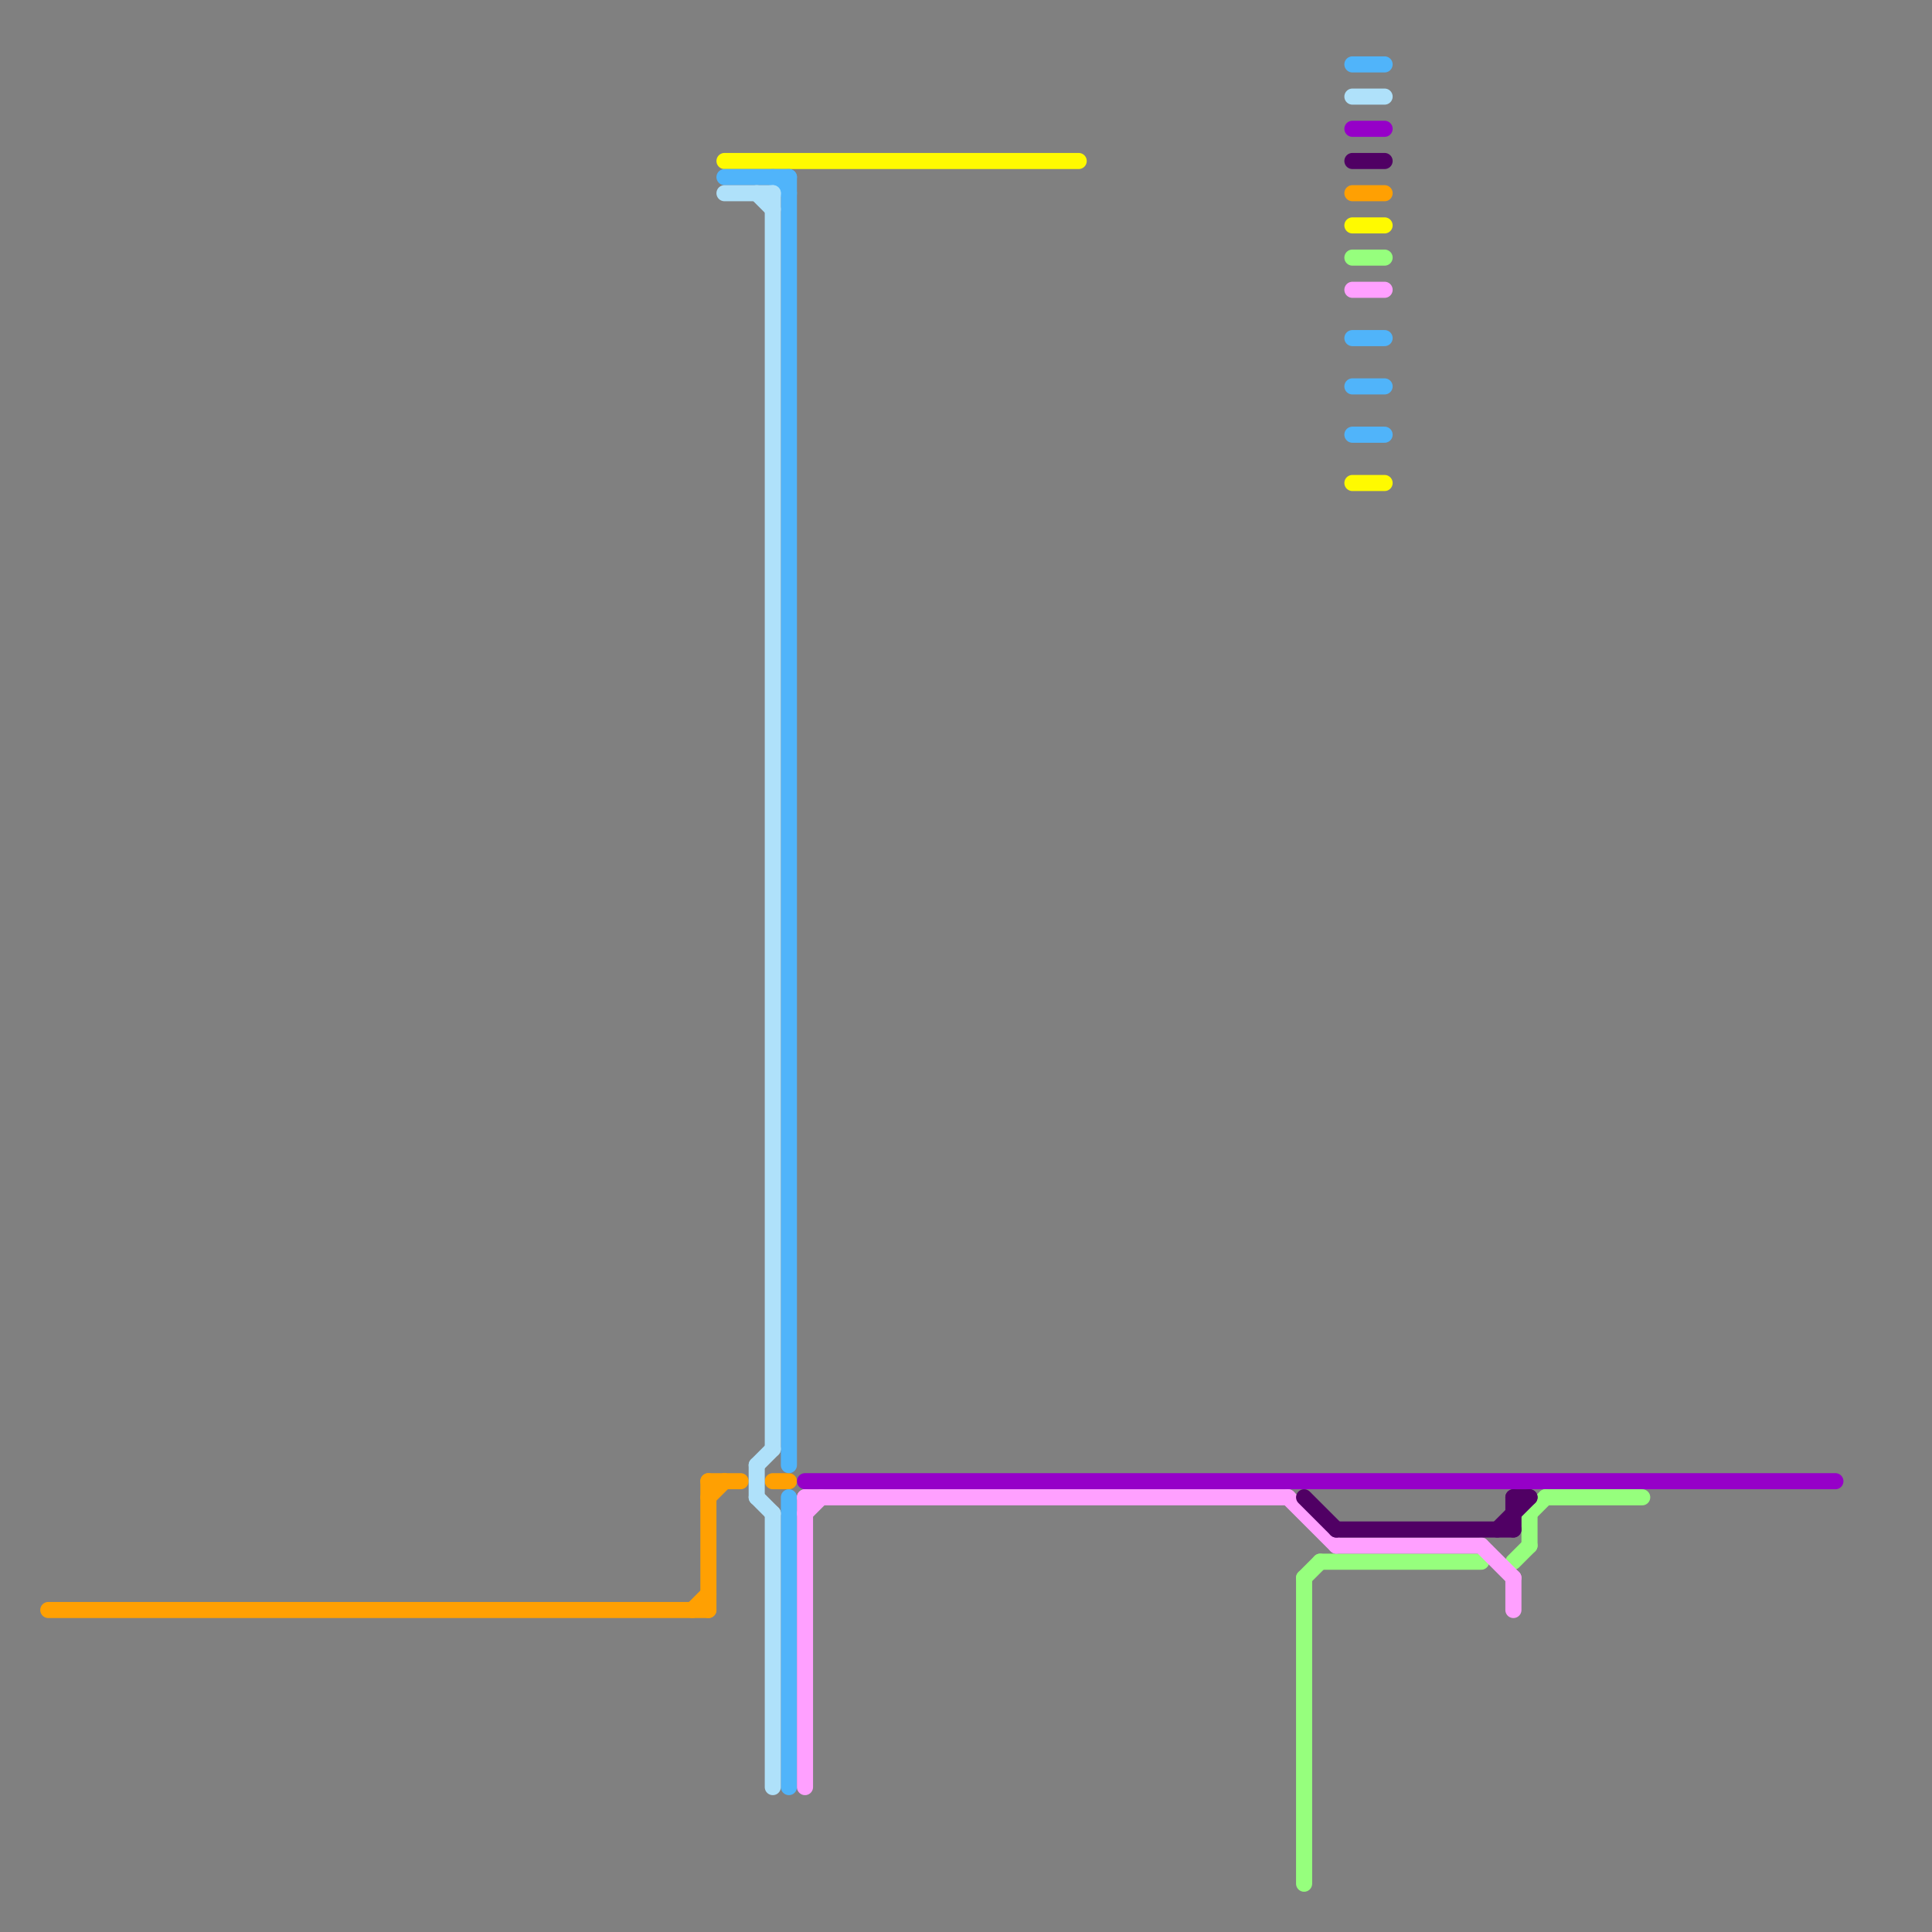 
<svg version="1.1" xmlns="http://www.w3.org/2000/svg" viewBox="0 0 120 120">
<rect x="0" y="0" width="120" height="120" fill="#808080" stroke="none"/>
<style>text { font: 1px Helvetica; font-weight: 600; white-space: pre; dominant-baseline: central; } line { stroke-width: 1; fill: none; stroke-linecap: round; stroke-linejoin: round; } .c0 { stroke: #ffa002 } .c1 { stroke: #9600c8 } .c2 { stroke: #96ff7d } .c3 { stroke: #fffa00 } .c4 { stroke: #50b4fa } .c5 { stroke: #afe1fa } .c6 { stroke: #ffa0ff } .c7 { stroke: #500064 }</style><defs><g id="wm-xf"><circle r="1.2" fill="#000"/><circle r="0.9" fill="#fff"/><circle r="0.6" fill="#000"/><circle r="0.3" fill="#fff"/></g><g id="wm"><circle r="0.6" fill="#000"/><circle r="0.3" fill="#fff"/></g></defs><line class="c0" x1="44" y1="92" x2="46" y2="92"/><line class="c0" x1="48" y1="92" x2="49" y2="92"/><line class="c0" x1="3" y1="100" x2="44" y2="100"/><line class="c0" x1="84" y1="12" x2="86" y2="12"/><line class="c0" x1="44" y1="92" x2="44" y2="100"/><line class="c0" x1="44" y1="93" x2="45" y2="92"/><line class="c0" x1="43" y1="100" x2="44" y2="99"/><line class="c1" x1="50" y1="92" x2="114" y2="92"/><line class="c1" x1="84" y1="8" x2="86" y2="8"/><line class="c2" x1="95" y1="94" x2="96" y2="93"/><line class="c2" x1="94" y1="97" x2="95" y2="96"/><line class="c2" x1="81" y1="98" x2="82" y2="97"/><line class="c2" x1="81" y1="98" x2="81" y2="117"/><line class="c2" x1="96" y1="93" x2="102" y2="93"/><line class="c2" x1="95" y1="94" x2="95" y2="96"/><line class="c2" x1="82" y1="97" x2="92" y2="97"/><line class="c2" x1="84" y1="16" x2="86" y2="16"/><line class="c3" x1="84" y1="30" x2="86" y2="30"/><line class="c3" x1="84" y1="14" x2="86" y2="14"/><line class="c3" x1="45" y1="10" x2="67" y2="10"/><line class="c4" x1="45" y1="11" x2="49" y2="11"/><line class="c4" x1="84" y1="24" x2="86" y2="24"/><line class="c4" x1="84" y1="27" x2="86" y2="27"/><line class="c4" x1="49" y1="11" x2="49" y2="91"/><line class="c4" x1="49" y1="93" x2="49" y2="111"/><line class="c4" x1="48" y1="11" x2="49" y2="12"/><line class="c4" x1="84" y1="4" x2="86" y2="4"/><line class="c4" x1="84" y1="21" x2="86" y2="21"/><line class="c5" x1="45" y1="12" x2="48" y2="12"/><line class="c5" x1="47" y1="91" x2="47" y2="93"/><line class="c5" x1="48" y1="12" x2="48" y2="90"/><line class="c5" x1="47" y1="91" x2="48" y2="90"/><line class="c5" x1="47" y1="93" x2="48" y2="94"/><line class="c5" x1="84" y1="6" x2="86" y2="6"/><line class="c5" x1="48" y1="94" x2="48" y2="111"/><line class="c5" x1="47" y1="12" x2="48" y2="13"/><line class="c6" x1="80" y1="93" x2="83" y2="96"/><line class="c6" x1="92" y1="96" x2="94" y2="98"/><line class="c6" x1="50" y1="93" x2="50" y2="111"/><line class="c6" x1="94" y1="98" x2="94" y2="100"/><line class="c6" x1="50" y1="94" x2="51" y2="93"/><line class="c6" x1="50" y1="93" x2="80" y2="93"/><line class="c6" x1="83" y1="96" x2="92" y2="96"/><line class="c6" x1="84" y1="18" x2="86" y2="18"/><line class="c7" x1="94" y1="93" x2="94" y2="95"/><line class="c7" x1="83" y1="95" x2="94" y2="95"/><line class="c7" x1="81" y1="93" x2="83" y2="95"/><line class="c7" x1="84" y1="10" x2="86" y2="10"/><line class="c7" x1="93" y1="95" x2="95" y2="93"/><line class="c7" x1="94" y1="93" x2="95" y2="93"/>
</svg>
